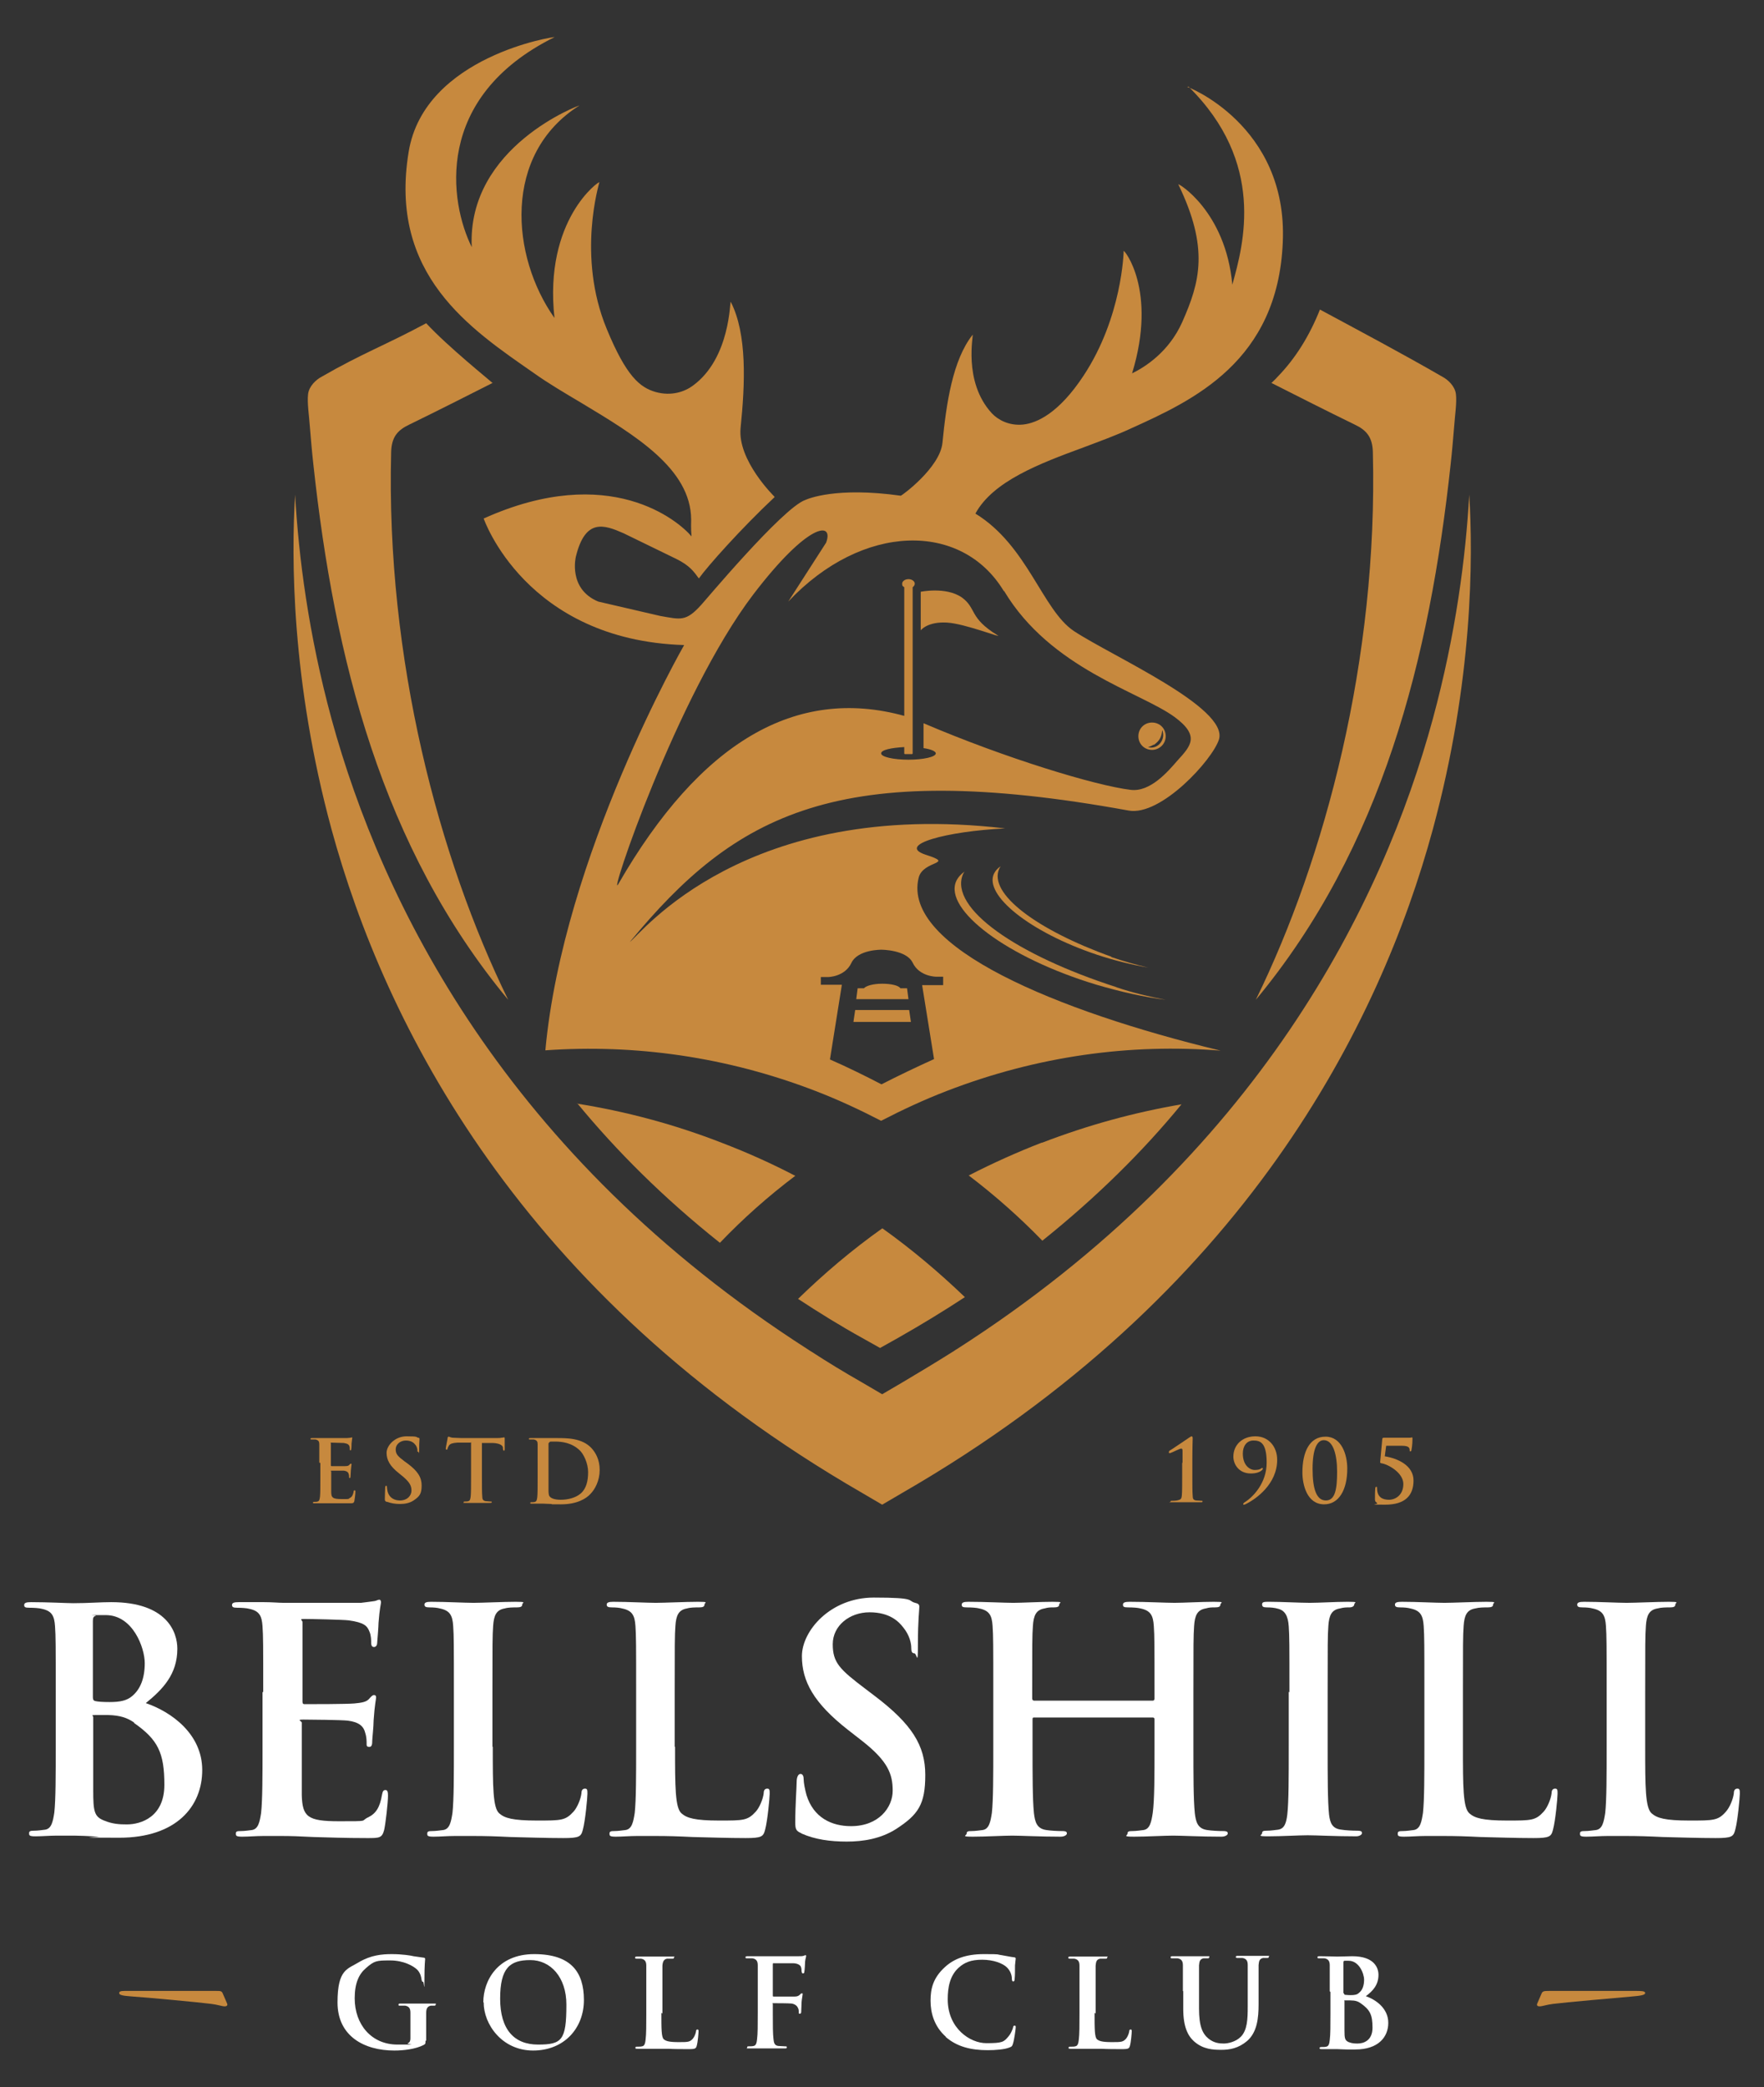 <?xml version="1.0" encoding="UTF-8"?>
<svg id="Layer_1" xmlns="http://www.w3.org/2000/svg" version="1.1" viewBox="0 0 503.3 595.3">
  <rect x="0" y="0" width="503.3" height="595.3" fill="#333333" stroke="none"/>
  <!-- Generator: Adobe Illustrator 29.0.1, SVG Export Plug-In . SVG Version: 2.1.0 Build 192)  -->
  <defs>
    <style>
      .st0 {
        fill: #c7893e;
      }

      .st1 {
        fill: #fff;
      }
    </style>
  </defs>
  <path class="st1" d="M15.9,482.7c0-13.5,0-15.9-.2-18.8-.2-3-.9-4.4-3.8-5-.7-.2-2.2-.3-3.5-.3s-1.5-.2-1.5-.8.6-.8,2-.8c4.7,0,10.3.3,12,.3,4.3,0,7.8-.3,10.8-.3,16,0,18.9,8.6,18.9,13.3,0,7.3-4.2,11.6-9,15.5,7.3,2.5,16.1,8.8,16.1,19.1s-7.3,19.3-23.7,19.3-3.6-.2-6.2-.3c-2.7-.2-5.3-.3-6.6-.3s-2.9,0-5,0c-2,0-4.3.2-6.1.2s-1.8-.3-1.8-.9.4-.7,1.4-.7,2.4-.2,3.2-.3c1.8-.3,2.2-2.3,2.6-4.9.4-3.7.4-10.7.4-18.9v-15.6h0ZM26.5,484.2c0,.7.3.9.6,1,.8.2,2.1.3,4.2.3,2.9,0,4.9-.4,6.4-1.7,2.3-1.9,3.6-5,3.6-9.4s-3.4-13.7-11.1-13.7-2,0-2.9.2c-.6.2-.8.5-.8,1.5v21.9h0ZM38.2,491.3c-1.9-1.3-3.9-2-7.3-2.1-1.6,0-2.5,0-3.8,0s-.5.2-.5.6v21c0,5.9.3,7.4,3.1,8.5,2.4,1,4.4,1.1,6.5,1.1,4,0,10.7-2.1,10.7-11.3s-1.9-12.9-8.6-17.6"/>
  <path class="st1" d="M75.1,482.7c0-13.5,0-15.9-.2-18.8-.2-3-.9-4.4-3.8-5-.7-.2-2.2-.3-3.4-.3s-1.5-.2-1.5-.8.6-.8,1.9-.8c2.4,0,5,0,7.2,0,2.3,0,4.3.2,5.6.2,2.8,0,20.5,0,22.1,0,1.7-.2,3.1-.4,3.8-.5.4,0,1-.4,1.4-.4s.5.4.5.8-.4,1.7-.7,5.8c0,.9-.3,4.8-.4,5.9,0,.4-.3,1-.9,1s-.8-.5-.8-1.2,0-2.1-.5-3.2c-.6-1.6-1.5-2.6-5.9-3.2-1.5-.2-10.8-.4-12.6-.4s-.6.3-.6.9v22.4c0,.6,0,1,.6,1,1.9,0,12.1,0,14.2-.2,2.1-.2,3.4-.4,4.2-1.3.6-.7,1-1.1,1.4-1.1s.6.2.6.7-.4,2-.7,6.5c0,1.8-.4,5.3-.4,5.9s0,1.7-.8,1.7-.8-.4-.8-.8c0-.9,0-2-.4-3.2-.4-1.8-1.7-3.1-5-3.5-1.7-.2-10.4-.3-12.6-.3s-.5.4-.5.9v7c0,3,0,11.2,0,13.7.2,6.1,1.6,7.4,10.6,7.4s6,0,8.3-1.1c2.3-1.1,3.4-2.9,4-6.5.2-1,.4-1.3,1-1.3s.7.7.7,1.6c0,2-.7,8.1-1.1,9.8-.6,2.3-1.4,2.3-4.8,2.3-6.6,0-11.5-.2-15.3-.3-3.8-.2-6.6-.3-9.2-.3s-2.9,0-5.1,0c-2,0-4.3.2-6.1.2s-1.8-.3-1.8-.9.3-.7,1.4-.7,2.4-.2,3.2-.3c1.8-.3,2.2-2.3,2.6-4.9.4-3.7.4-10.7.4-18.9v-15.6h0Z"/>
  <path class="st1" d="M140.6,498.3c0,11.3,0,17.5,1.9,19,1.5,1.3,3.8,2,10.7,2s8.1,0,10.4-2.5c1.1-1.2,2.1-3.6,2.3-5.3,0-.8.3-1.3,1-1.3s.7.4.7,1.5-.6,7.6-1.3,10.2c-.5,2-1,2.4-5.6,2.4s-11-.2-15-.3c-4-.2-7.2-.3-10.8-.3s-2.9,0-5.1,0c-2,0-4.3.2-6.1.2s-1.8-.3-1.8-.9.4-.7,1.4-.7,2.4-.2,3.2-.3c1.8-.3,2.2-2.3,2.6-4.9.4-3.7.4-10.7.4-18.9v-15.6c0-13.5,0-15.9-.2-18.8-.2-3-.9-4.4-3.8-5-.7-.2-1.8-.3-2.9-.3s-1.5-.2-1.5-.8.6-.8,1.9-.8c4.2,0,9.7.3,12.1.3s8.6-.3,12-.3,1.9.2,1.9.8-.5.8-1.6.8-2.4,0-3.4.3c-2.4.4-3.1,2-3.3,5-.2,2.8-.2,5.3-.2,18.8v15.6h0Z"/>
  <path class="st1" d="M192.6,498.3c0,11.3,0,17.5,1.9,19,1.5,1.3,3.8,2,10.7,2s8.1,0,10.4-2.5c1.1-1.2,2.1-3.6,2.3-5.3,0-.8.3-1.3,1-1.3s.7.4.7,1.5-.6,7.6-1.3,10.2c-.5,2-1,2.4-5.6,2.4s-11-.2-15-.3c-4-.2-7.2-.3-10.8-.3s-2.9,0-5.1,0c-2,0-4.3.2-6.1.2s-1.8-.3-1.8-.9.4-.7,1.4-.7,2.4-.2,3.2-.3c1.8-.3,2.2-2.3,2.6-4.9.4-3.7.4-10.7.4-18.9v-15.6c0-13.5,0-15.9-.2-18.8-.2-3-.9-4.4-3.8-5-.7-.2-1.8-.3-2.9-.3s-1.5-.2-1.5-.8.6-.8,1.9-.8c4.2,0,9.7.3,12.1.3s8.6-.3,12-.3,1.9.2,1.9.8-.5.8-1.6.8-2.4,0-3.4.3c-2.4.4-3.1,2-3.3,5-.2,2.8-.2,5.3-.2,18.8v15.6h0Z"/>
  <path class="st1" d="M228.6,522.9c-1.4-.6-1.7-1.1-1.7-3,0-4.9.4-10.2.4-11.6,0-1.3.4-2.3,1.1-2.3s.9.8.9,1.5c0,1.1.4,3,.8,4.5,2,6.5,7.2,8.9,12.7,8.9,8,0,11.9-5.4,11.9-10.1s-1.3-8.4-8.7-14.2l-4.1-3.2c-9.7-7.6-13.1-13.8-13.1-21s8.1-16.7,20.5-16.7,9.5.9,11.8,1.5c.8.2,1.2.4,1.2,1.1,0,1.1-.4,3.7-.4,10.6s-.3,2.7-1,2.7-.9-.5-.9-1.6-.4-3.5-2.3-5.8c-1.3-1.7-3.9-4.3-9.6-4.3s-10.5,3.8-10.5,9.1,2,7.2,9.4,12.8l2.5,1.9c10.7,8.1,14.5,14.2,14.5,22.6s-2,11.3-8.3,15.4c-4.4,2.8-9.4,3.6-14.1,3.6s-9.1-.6-12.9-2.3"/>
  <path class="st1" d="M328.9,485.1c.3,0,.5-.2.5-.6v-1.9c0-13.5,0-15.9-.2-18.8-.2-3-.9-4.4-3.8-5-.7-.2-2.2-.3-3.5-.3s-1.5-.2-1.5-.8.6-.8,1.9-.8c4.8,0,10.4.3,12.8.3s7.7-.3,11.2-.3,1.9.2,1.9.8-.5.8-1.6.8-1.5,0-2.6.3c-2.4.4-3.1,2-3.3,5-.2,2.8-.2,5.3-.2,18.8v15.6c0,8.1,0,15.1.4,19,.3,2.5.8,4.4,3.5,4.8,1.2.2,3.2.3,4.5.3s1.4.3,1.4.7-.7.9-1.8.9c-5.8,0-11.3-.3-13.8-.3s-7.6.3-11.1.3-1.9-.3-1.9-.9.4-.7,1.4-.7,2.4-.2,3.2-.3c1.8-.3,2.2-2.3,2.6-4.9.5-3.7.5-10.7.5-18.9v-7.8c0-.4-.3-.5-.5-.5h-33.8c-.3,0-.5,0-.5.5v7.8c0,8.1,0,15.1.4,19,.3,2.5.8,4.4,3.5,4.8,1.2.2,3.2.3,4.5.3s1.4.3,1.4.7-.7.9-1.8.9c-5.8,0-11.3-.3-13.8-.3s-7.6.3-11.2.3-1.8-.3-1.8-.9.4-.7,1.4-.7,2.4-.2,3.2-.3c1.8-.3,2.2-2.3,2.6-4.9.4-3.7.4-10.7.4-18.9v-15.6c0-13.5,0-15.9-.2-18.8-.2-3-.9-4.4-3.8-5-.7-.2-2.2-.3-3.5-.3s-1.5-.2-1.5-.8.6-.8,1.9-.8c4.8,0,10.4.3,12.8.3s7.7-.3,11.2-.3,1.9.2,1.9.8-.5.8-1.6.8-1.5,0-2.6.3c-2.4.4-3.1,2-3.3,5-.2,2.8-.2,5.3-.2,18.8v1.9c0,.4.3.6.5.6h33.8,0Z"/>
  <path class="st1" d="M367.9,482.7c0-13.5,0-15.9-.2-18.8-.2-3-1.1-4.5-3-5-1-.3-2.1-.4-3.2-.4s-1.4-.2-1.4-.9.7-.7,2.1-.7c3.4,0,8.9.3,11.5.3s7.4-.3,10.8-.3,1.9.2,1.9.7-.5.9-1.4.9-1.6,0-2.7.3c-2.4.4-3.1,2-3.3,5-.2,2.8-.2,5.3-.2,18.8v15.6c0,8.6,0,15.6.4,19.4.3,2.4.9,4,3.5,4.3,1.2.2,3.2.3,4.5.3s1.4.3,1.4.7-.7.9-1.7.9c-5.8,0-11.4-.3-13.8-.3s-7.6.3-11.2.3-1.8-.3-1.8-.9.4-.7,1.4-.7,2.4-.2,3.2-.3c1.8-.3,2.3-1.9,2.6-4.4.4-3.7.4-10.7.4-19.3v-15.6h0Z"/>
  <path class="st1" d="M417.4,498.3c0,11.3,0,17.5,1.9,19,1.5,1.3,3.8,2,10.7,2s8.1,0,10.4-2.5c1.1-1.2,2.1-3.6,2.3-5.3,0-.8.3-1.3,1-1.3s.7.4.7,1.5-.6,7.6-1.3,10.2c-.5,2-1,2.4-5.6,2.4s-11-.2-15-.3c-4-.2-7.2-.3-10.8-.3s-2.9,0-5,0c-2,0-4.3.2-6.1.2s-1.8-.3-1.8-.9.4-.7,1.4-.7,2.4-.2,3.2-.3c1.8-.3,2.2-2.3,2.6-4.9.4-3.7.4-10.7.4-18.9v-15.6c0-13.5,0-15.9-.2-18.8-.2-3-.9-4.4-3.8-5-.7-.2-1.8-.3-2.9-.3s-1.5-.2-1.5-.8.6-.8,2-.8c4.2,0,9.7.3,12.1.3s8.6-.3,12-.3,1.9.2,1.9.8-.5.8-1.6.8-2.4,0-3.5.3c-2.4.4-3.1,2-3.3,5-.2,2.8-.2,5.3-.2,18.8v15.6h0Z"/>
  <path class="st1" d="M469.4,498.3c0,11.3,0,17.5,1.9,19,1.5,1.3,3.8,2,10.7,2s8.2,0,10.4-2.5c1.1-1.2,2.1-3.6,2.3-5.3,0-.8.3-1.3,1-1.3s.7.4.7,1.5-.6,7.6-1.3,10.2c-.5,2-1,2.4-5.6,2.4s-11-.2-15-.3c-4-.2-7.2-.3-10.8-.3s-2.9,0-5,0c-2,0-4.3.2-6.1.2s-1.8-.3-1.8-.9.4-.7,1.4-.7,2.4-.2,3.2-.3c1.8-.3,2.2-2.3,2.6-4.9.4-3.7.4-10.7.4-18.9v-15.6c0-13.5,0-15.9-.2-18.8-.2-3-.9-4.4-3.8-5-.7-.2-1.8-.3-2.9-.3s-1.5-.2-1.5-.8.6-.8,2-.8c4.2,0,9.7.3,12.1.3s8.6-.3,12-.3,1.9.2,1.9.8-.5.8-1.6.8-2.4,0-3.5.3c-2.4.4-3.1,2-3.3,5-.2,2.8-.2,5.3-.2,18.8v15.6h0Z"/>
  <path class="st1" d="M121.4,582c0,1,0,1-.5,1.3-2.3,1.2-5.7,1.6-8.4,1.6-8.6,0-16.2-4.1-16.2-13.7s2.9-9.5,6.1-11.5c3.4-2,6.5-2.3,9.4-2.3s5.5.4,6.2.6c.7.1,2,.3,2.8.4.4,0,.5.2.5.4,0,.4-.2,1.4-.2,5.8s-.1.7-.4.7-.3-.2-.4-.5c-.1-.8-.3-1.9-1.2-2.9-1.1-1.1-3.9-2.7-7.8-2.7s-4.5.1-6.9,2.2c-2,1.7-3.2,4.3-3.2,8.6,0,7.5,4.8,13.2,12.2,13.2s2.1,0,3-.4c.5-.2.7-.7.7-1.3v-3.3c0-1.8,0-3.1,0-4.1,0-1.2-.4-1.8-1.5-2-.3,0-.9,0-1.4,0s-.5,0-.5-.3.2-.3.7-.3c1.8,0,4,0,5.1,0s2.9,0,4.1,0,.7,0,.7.3-.2.3-.5.3-.5,0-.9,0c-.9.2-1.3.8-1.3,2,0,1,0,2.5,0,4.2v3.9h0Z"/>
  <path class="st1" d="M137.9,571.1c0-6,4-13.7,14.5-13.7s14.2,5.1,14.2,13.1-5.6,14.4-14.5,14.4-14.1-7.5-14.1-13.7M161.6,571.8c0-7.8-4.5-12.7-10.3-12.7s-8.6,2.2-8.6,11,4,13.1,10.8,13.1,8.1-1.2,8.1-11.3"/>
  <path class="st1" d="M188.7,574.2c0,4.5,0,6.9.7,7.5.6.5,1.5.8,4.2.8s3.2,0,4.1-1c.4-.5.8-1.4.9-2.1,0-.3.1-.5.4-.5s.3.2.3.6-.2,3-.5,4c-.2.8-.4,1-2.2,1s-4.4,0-5.9-.1c-1.6,0-2.8,0-4.3,0s-1.1,0-2,0c-.8,0-1.7,0-2.4,0s-.7,0-.7-.3.1-.3.6-.3.9,0,1.3-.1c.7-.1.9-.9,1-1.9.2-1.5.2-4.2.2-7.5v-6.2c0-5.3,0-6.3,0-7.4,0-1.2-.4-1.8-1.5-2-.3,0-.7,0-1.1,0s-.6,0-.6-.3.2-.3.8-.3c1.6,0,3.9,0,4.8,0s3.4,0,4.8,0,.7,0,.7.3-.2.3-.6.3-.9,0-1.4,0c-.9.2-1.2.8-1.3,2,0,1.1,0,2.1,0,7.4v6.2h0Z"/>
  <path class="st1" d="M220.5,574.2c0,3.4,0,6,.2,7.5.1,1,.3,1.8,1.4,1.9.5,0,1.3.1,1.8.1s.6,0,.6.3-.2.3-.8.3c-2.2,0-4.4,0-5.3,0s-3.1,0-4.5,0-.7,0-.7-.3.1-.3.5-.3,1,0,1.3-.1c.7-.1.9-.9,1-1.9.2-1.5.2-4.1.2-7.5v-6.2c0-5.3,0-6.3,0-7.4,0-1.2-.4-1.8-1.5-2-.3,0-.9,0-1.4,0s-.6,0-.6-.3.3-.3.8-.3c.9,0,1.9,0,2.8,0,.9,0,1.7,0,2.2,0,1.3,0,8.5,0,9.3,0,.7,0,1.1,0,1.4-.1.2,0,.4-.2.6-.2s.2.1.2.3-.2.7-.3,1.6c0,.3-.1,2.4-.2,2.8,0,.3-.1.5-.4.5s-.3-.2-.4-.6c0-.3,0-.8-.2-1.3-.2-.5-1-1-2.3-1h-5.4c-.2-.1-.3,0-.3.4v8.8c0,.2,0,.3.2.3h4.5c.6,0,1.1,0,1.6,0,.7,0,1.1-.2,1.5-.6.2-.2.2-.3.5-.3s.2.1.2.3-.2,1.1-.3,2.2c0,.7-.1,2.3-.1,2.6s0,.7-.4.7-.3-.2-.3-.5,0-.7-.2-1.1c-.2-.5-.7-1.1-1.8-1.3-.9-.1-4.6-.1-5.2-.1s-.2,0-.2.3v2.8h0Z"/>
  <path class="st1" d="M269.9,581c-3.4-3-4.4-6.9-4.4-10.3s.7-6.5,4.1-9.6c2.5-2.3,5.9-3.7,11.1-3.7s3.5.1,5.1.3c1.3.2,2.5.5,3.5.6.4,0,.5.2.5.4s-.1.7-.2,1.9c0,1.2,0,3.1-.1,3.8,0,.5-.1.8-.4.8s-.4-.3-.4-.8c0-1.1-.5-2.3-1.4-3.2-1.2-1.2-3.9-2.2-7.1-2.2s-5,.8-6.6,2.2c-2.6,2.3-3.2,5.7-3.2,9.1,0,8.3,6.4,12.5,11,12.5s5-.3,6.4-2c.6-.7,1-1.7,1.2-2.3.1-.6.2-.7.5-.7s.3.2.3.5c0,.4-.4,3.5-.8,4.7-.2.6-.3.8-.9,1-1.4.6-4.1.8-6.3.8-4.8,0-8.8-1-12-3.8"/>
  <path class="st1" d="M312.3,574.2c0,4.5,0,6.9.7,7.5.6.5,1.5.8,4.2.8s3.2,0,4.1-1c.4-.5.8-1.4.9-2.1,0-.3.1-.5.4-.5s.3.2.3.6-.2,3-.5,4c-.2.8-.4,1-2.2,1s-4.4,0-5.9-.1c-1.6,0-2.8,0-4.3,0s-1.2,0-2,0c-.8,0-1.7,0-2.4,0s-.7,0-.7-.3.1-.3.6-.3,1,0,1.3-.1c.7-.1.9-.9,1-1.9.2-1.5.2-4.2.2-7.5v-6.2c0-5.3,0-6.3,0-7.4,0-1.2-.4-1.8-1.5-2-.3,0-.7,0-1.1,0s-.6,0-.6-.3.2-.3.8-.3c1.6,0,3.9,0,4.8,0s3.4,0,4.8,0,.7,0,.7.3-.2.3-.6.3-1,0-1.4,0c-1,.2-1.2.8-1.3,2,0,1.1,0,2.1,0,7.4v6.2h0Z"/>
  <path class="st1" d="M337.5,568c0-5.3,0-6.3,0-7.4,0-1.2-.4-1.8-1.5-2-.3,0-.9,0-1.4,0s-.6,0-.6-.3.2-.3.8-.3c1.9,0,4.1,0,5.1,0s3,0,4.3,0,.8,0,.8.3-.2.3-.6.3-.6,0-1,0c-1,.2-1.2.8-1.3,2,0,1.1,0,2.1,0,7.4v4.9c0,5.1,1,7.2,2.7,8.6,1.6,1.3,3.2,1.4,4.4,1.4s3.4-.5,4.8-1.9c1.9-1.9,2-5.1,2-8.7v-4.4c0-5.3,0-6.3,0-7.4,0-1.2-.4-1.8-1.5-2-.3,0-.9,0-1.3,0s-.6,0-.6-.3.2-.3.7-.3c1.8,0,4,0,4,0,.4,0,2.6,0,4,0s.7,0,.7.3-.2.3-.6.3-.6,0-1,0c-1,.2-1.2.8-1.3,2,0,1.1,0,2.1,0,7.4v3.8c0,3.9-.4,8-3.3,10.5-2.5,2.1-5,2.5-7.3,2.5s-5.2-.1-7.8-2.4c-1.8-1.6-3.1-4.2-3.1-9.3v-5.1h0Z"/>
  <path class="st1" d="M379.4,568c0-5.3,0-6.3,0-7.4,0-1.2-.4-1.8-1.5-2-.3,0-.9,0-1.4,0s-.6,0-.6-.3.2-.3.8-.3c1.9,0,4.1.1,4.8.1,1.7,0,3.1-.1,4.3-.1,6.4,0,7.5,3.4,7.5,5.3,0,2.9-1.6,4.6-3.6,6.1,2.9,1,6.4,3.5,6.4,7.6s-2.9,7.6-9.4,7.6-1.4,0-2.5,0c-1,0-2.1-.1-2.6-.1s-1.1,0-2,0c-.8,0-1.7,0-2.4,0s-.7-.1-.7-.3.1-.3.6-.3,1,0,1.3-.1c.7-.1.9-.9,1-1.9.2-1.5.2-4.2.2-7.5v-6.2h0ZM383.5,568.6c0,.3.1.3.2.4.3,0,.8.1,1.6.1,1.2,0,1.9-.1,2.5-.7.9-.7,1.4-2,1.4-3.7s-1.4-5.4-4.4-5.4-.8,0-1.2,0c-.2,0-.3.2-.3.6v8.7h0ZM388.2,571.4c-.7-.5-1.5-.8-2.9-.8-.6,0-1,0-1.5,0s-.2,0-.2.2v8.3c0,2.3.1,2.9,1.2,3.4,1,.4,1.8.4,2.6.4,1.6,0,4.2-.8,4.2-4.5s-.7-5.1-3.4-7"/>
  <g>
    <path class="st0" d="M362.7,109.2c7.9,4,15.8,8,23.8,11.9,3.4,1.6,5.1,3.6,5.2,7.9,1.5,59-13.6,115.8-33.4,156.2,36.1-43.5,49.6-97.4,55.6-152.8.4-3.6.7-7.2,1-10.8.2-3,.8-6.7.5-9.2-.3-2.3-2.3-4.1-3.8-4.9-11.6-6.7-23.5-13-35-19.2-2.9,7.3-6.9,13.9-12.2,19.3-.5.6-1.1,1.1-1.7,1.7"/>
    <path class="st0" d="M140.6,109.2c-7.9,4-15.8,8-23.8,11.9-3.4,1.6-5.1,3.6-5.2,7.9-1.5,59,13.6,115.8,33.4,156.2-36.1-43.5-49.6-97.4-55.6-152.8-.4-3.6-.7-7.2-1-10.8-.2-3-.8-6.7-.5-9.2.3-2.3,2.3-4.1,3.8-4.9,11.6-6.7,18.4-9.1,29.9-15.3,6.2,6.7,18.4,16.5,19,17.1"/>
    <path class="st0" d="M297.3,325.9c-7.2,2.8-14.1,5.9-20.9,9.4,7.5,5.7,14.5,11.9,21,18.6,15.6-12.5,28.8-25.6,39.7-38.9-13.4,2.3-26.7,5.9-39.9,11"/>
    <path class="st0" d="M164.7,314.7c11.2,13.6,24.6,27,40.7,39.8,6.6-6.9,13.8-13.3,21.5-19.1-6.7-3.5-13.6-6.6-20.9-9.4-13.6-5.3-27.5-9-41.4-11.2"/>
    <path class="st0" d="M251.7,350.4c-8.6,6.1-16.6,12.9-24,20.1,5.8,3.8,11.9,7.6,18.4,11.2l5,2.8,5-2.8c6.7-3.8,13.1-7.7,19.2-11.7-7.3-7-15.1-13.6-23.5-19.6"/>
    <path class="st0" d="M408.8,205.1c-14.2,52.2-49.5,124.5-135.9,179.8-.4.2-.7.5-1.1.7-4.6,2.9-9.4,5.8-14.3,8.7l-5.8,3.4-5.8-3.4c-4.9-2.8-9.7-5.7-14.3-8.7-.4-.2-.8-.5-1.1-.7-86.4-55.4-121.6-127.6-135.9-179.8-6.6-24.3-9.4-46.3-10.4-64-1.1,17.8-1.1,53.2,10.4,95.5,15.1,55.2,53.6,132.8,151.3,189.2l5.8,3.4,5.8-3.4c97.8-56.4,136.3-134,151.3-189.2,11.5-42.3,11.5-77.7,10.4-95.5-1,17.7-3.8,39.7-10.4,64"/>
    <polygon class="st0" points="259.4 288.1 244 288.1 243.5 291.5 259.9 291.5 259.4 288.1"/>
    <path class="st0" d="M258.7,281.9h-1.8c-.5-.8-2.6-1.3-5.2-1.3s-4.6.6-5.2,1.3h-1.8l-.4,3.1h14.9l-.4-3.1h0Z"/>
    <path class="st0" d="M339.1,24.7c22,21.7,15.8,44.8,12.5,56.5-1.9-21-15.6-29.1-15.4-28.6,8.8,18.2,6.2,27.8,1.1,39.3-3.8,8.5-10.6,12.8-14.3,14.6,7.3-23.8-2.4-35.5-2.4-34.9,0,.2-.4,18.8-11.4,35.5-7.1,10.8-13.4,13.6-17.3,14-4.1.4-7.2-1.4-8.9-3.2-8.4-9.1-5.1-22.8-5.5-22.4-5.7,7.2-7.5,19.6-8.6,30.8-.7,7.1-11.6,15.1-11.9,15.1-18.5-2.6-26.5.9-27.2,1.2-6.5,2.2-29.5,29.8-29.7,29.9-4.4,4.9-5.9,4.2-11.7,3.2l-17.7-4.1c-8.7-3.6-6.4-12.8-6.4-12.8,2.7-11.1,8.1-9.1,13.6-6.7l15,7.3c3.9,1.9,5.1,3.7,6.5,5.6,2.4-3.4,12.1-14.3,21.6-23.2,0,0,0-.1-.1-.2-.1-.1-10.5-10.3-9.6-19.5,1.3-12.7,1.9-26.8-2.8-36-.3-.5,0,16-10.8,23.9-2.3,1.7-6.1,3.1-10.7,1.8-4.4-1.3-8.3-4.4-13.9-18-8.6-20.8-2.1-41.5-2.1-41.8.2-.6-15.9,10.5-12.8,38.7-12.4-17.5-14.9-46.7,7.1-60.6.5-.3-32.1,11.6-30.7,40.4-6.3-12.7-11.1-42.7,23.6-59.9.6-.3-37.1,5.3-41.6,32.7-5.8,35.1,17.6,50.5,35.7,63.1,4.2,3,9,5.8,13.7,8.6,15.3,9.2,31.1,18.7,31.2,33.2,0,.5-.1,2.6.1,4.8-3.6-4.3-23.3-21.3-59.3-5.1,0,0,11.9,34.7,57.2,36.1,0,0-34.5,60.1-39.6,115.6,25.5-1.8,51.7,1.8,77.1,11.6,6.5,2.5,12.7,5.4,18.7,8.5,6-3.1,12.2-6,18.7-8.5,25.9-10,52.4-13.6,78.3-11.5,0,0-.2,0-.5-.1-45.9-11.1-90.6-29.4-85.8-49.2,1.2-5.1,10.7-3.8,2-6.6-8.5-2.8,6-6.7,22.7-7.5-74.4-8.7-104.1,30.3-107.1,32.4,30.1-36.5,59.3-52.6,142.3-37.5,9.2,1.7,24-14.5,25.8-20.3,2.7-9.1-30.5-23.7-41.4-30.9-9-6-13.2-24.4-28.1-33.5,5-9.2,18.1-14.2,30.9-18.9,4.5-1.7,9.2-3.4,13.5-5.4,17.7-8,41.9-19.1,43.3-53.1,1.5-33.6-27.8-44.7-27.3-44.3h0ZM234.2,278.7h2s4.8,0,6.7-4c1.8-3.9,8.6-3.8,8.6-3.8,0,0,7.1,0,8.9,3.7,1.9,4,6.7,4,6.7,4h2v2.4h-6l3.4,21.1c-5.1,2.3-10.1,4.7-15,7.2-4.8-2.5-9.7-4.9-14.7-7.1l3.4-21.3h-6v-2.4h0ZM286.5,168.6c13.3,22.2,38.9,28.8,48.6,35.9,7.5,5.5,4.5,8.4.8,12.5-2.6,3-7.7,9-13.3,8.3-10-1.2-35.7-9-59.1-19v7.1c2.1.3,3.5.9,3.5,1.5,0,1-3.5,1.8-7.8,1.8s-7.8-.8-7.8-1.8,2.9-1.6,6.6-1.8v1.8c0,.1.1.2.2.2h2c.1,0,.2-.1.2-.2v-47.4c.3-.2.6-.6.6-1,0-.7-.8-1.3-1.8-1.3s-1.8.6-1.8,1.3.2.7.6,1v36.7c-30.9-8.5-58.2,7.4-81.6,48-3.1,5.4,16.6-53.8,38.5-82.6,15.8-20.7,23.1-20.9,20.8-14.8l-10.8,16.8c21.2-22.5,49.5-22.9,61.5-3"/>
    <path class="st0" d="M270.3,177.6c5.1.3,16.2,4.7,14.3,3.6-8.2-5-5.9-7.7-10.2-10.8-4.5-3.1-11.7-1.6-11.7-1.6v11s1.9-2.6,7.7-2.2"/>
    <path class="st0" d="M328.7,213.9c2.1,0,3.9-1.7,3.9-3.9s-1.7-3.9-3.9-3.9-3.9,1.7-3.9,3.9,1.7,3.9,3.9,3.9M329.2,212.5c1.8-1.3,2.2-2.4,2.4-4.2,0,0,.1.1.1.2.6,1.9-.4,4-2.3,4.6-.6.2-1.3.2-1.9,0,.4,0,1.3-.5,1.7-.7"/>
    <path class="st0" d="M318.6,281.6c-28.6-9.2-47.7-22.5-43.9-32.1.1-.3.3-.6.5-.9-1.1.8-1.9,1.7-2.4,2.8-3.5,8.1,14.5,21.8,40.1,29.5,6.8,2,13.5,3.5,19.7,4.3-4.6-.9-9.4-2-14.1-3.6"/>
    <path class="st0" d="M317.1,272.9c-21.2-7.6-35.2-18-32-25.1.1-.2.2-.4.4-.7-.9.6-1.5,1.3-1.9,2.1-2.9,6.1,10.2,16.7,29.3,23.1,5.1,1.7,10.1,2.9,14.7,3.7-3.4-.8-7-1.8-10.5-3"/>
  </g>
  <path class="st0" d="M61.4,567.9c1.5,0,1.8,0,2.1.6l1.3,3c.2.4,0,.8-.7.8s-2.1-.5-3.8-.7c-3-.4-18.9-1.9-22.4-2.1-2.4-.2-3.9-.3-3.9-1s1.2-.6,2.8-.6h24.7Z"/>
  <path class="st0" d="M466.6,567.9c1.6,0,2.8,0,2.8.6s-1.5.8-3.9,1c-3.5.3-19.4,1.7-22.4,2.1-1.7.2-3.1.7-3.8.7s-.9-.3-.7-.8l1.3-3c.3-.5.6-.6,2.1-.6h24.7Z"/>
  <g>
    <g>
      <path class="st0" d="M91.1,417.2c0-3.8,0-4.4,0-5.2,0-.8-.2-1.2-1.1-1.4-.2,0-.6,0-1,0s-.4,0-.4-.2.2-.2.5-.2c.7,0,1.4,0,2,0,.6,0,1.2,0,1.6,0,.8,0,5.7,0,6.2,0,.5,0,.9-.1,1.1-.1.1,0,.3-.1.4-.1s.1.1.1.2c0,.2-.1.5-.2,1.6,0,.2,0,1.3-.1,1.6,0,.1,0,.3-.2.3s-.2-.1-.2-.3,0-.6-.1-.9c-.2-.4-.4-.7-1.6-.9-.4,0-3-.1-3.5-.1s-.2,0-.2.2v6.2c0,.2,0,.3.2.3.5,0,3.4,0,3.9,0,.6,0,1-.1,1.2-.4.2-.2.3-.3.4-.3s.2,0,.2.2-.1.5-.2,1.8c0,.5-.1,1.5-.1,1.6s0,.5-.2.5-.2-.1-.2-.2c0-.2,0-.6-.1-.9-.1-.5-.5-.9-1.4-1-.5,0-2.9,0-3.5,0s-.1.1-.1.2v2c0,.8,0,3.1,0,3.8,0,1.7.4,2.1,3,2.1s1.7,0,2.3-.3c.6-.3.9-.8,1.1-1.8,0-.3.1-.4.3-.4s.2.2.2.4c0,.6-.2,2.2-.3,2.7-.2.6-.4.6-1.3.6-1.9,0-3.2,0-4.3,0-1.1,0-1.8,0-2.6,0s-.8,0-1.4,0c-.6,0-1.2,0-1.7,0s-.5,0-.5-.2.1-.2.4-.2.7,0,.9-.1c.5-.1.6-.6.7-1.4.1-1,.1-3,.1-5.3v-4.3h0Z"/>
      <path class="st0" d="M110.3,428.4c-.4-.2-.5-.3-.5-.8,0-1.4.1-2.8.1-3.2,0-.4.1-.6.3-.6s.2.2.2.4c0,.3.1.8.2,1.3.5,1.8,2,2.5,3.5,2.5,2.2,0,3.3-1.5,3.3-2.8s-.4-2.3-2.4-4l-1.1-.9c-2.7-2.1-3.6-3.9-3.6-5.9s2.3-4.7,5.7-4.7,2.6.2,3.3.4c.2,0,.4.1.4.3,0,.3-.1,1-.1,3s0,.7-.3.7-.2-.1-.2-.4-.1-1-.6-1.6c-.4-.5-1.1-1.2-2.7-1.2s-2.9,1.1-2.9,2.5.6,2,2.6,3.5l.7.5c3,2.2,4.1,4,4.1,6.3s-.5,3.1-2.3,4.3c-1.2.8-2.6,1-3.9,1s-2.5-.2-3.6-.6"/>
      <path class="st0" d="M134.2,411.5h-3.7c-1.4.1-2,.3-2.4.8-.2.4-.4.7-.4.9,0,.2-.1.3-.3.3s-.2-.1-.2-.4.5-2.6.5-2.8c0-.3.1-.5.3-.5s.4.2,1.1.3c.7,0,1.6.1,2.5.1h9.8c.8,0,1.3,0,1.7-.1.4,0,.6-.1.7-.1.2,0,.2.1.2.5s0,2.2,0,2.9c0,.2,0,.4-.2.4s-.2-.1-.3-.5v-.3c0-.6-.7-1.3-2.9-1.4h-3.1c0,0,0,10,0,10,0,2.3,0,4.2.1,5.3,0,.7.2,1.2,1,1.3.4,0,.9.1,1.3.1s.4,0,.4.2-.2.2-.5.2c-1.6,0-3.2,0-3.9,0s-2.1,0-3.1,0-.5,0-.5-.2.1-.2.4-.2.7,0,.9-.1c.5-.1.6-.6.7-1.4.1-1,.1-3,.1-5.3v-10.1h0Z"/>
      <path class="st0" d="M153.4,417.2c0-3.8,0-4.4,0-5.2,0-.8-.2-1.2-1.1-1.4-.2,0-.6,0-1,0s-.4,0-.4-.2.2-.2.5-.2c1.3,0,2.9,0,3.6,0s2.3,0,3.8,0c3.1,0,7.2,0,9.9,2.8,1.2,1.3,2.4,3.3,2.4,6.3s-1.3,5.5-2.7,6.9c-1.1,1.2-3.7,2.9-8.3,2.9s-1.9,0-2.8-.1c-.9,0-1.8-.1-2.4-.1s-.8,0-1.4,0c-.6,0-1.2,0-1.7,0s-.5,0-.5-.2.1-.2.4-.2.7,0,.9-.1c.5-.1.6-.6.7-1.4.1-1,.1-3,.1-5.3v-4.3h0ZM156.5,419.9c0,2.6,0,4.5,0,5,0,.6,0,1.6.3,1.9.3.5,1.3,1,3.2,1s4.2-.5,5.7-1.8c1.6-1.4,2.1-3.6,2.1-6.1s-1.3-5.2-2.4-6.2c-2.3-2.2-5.1-2.5-7-2.5s-1.4,0-1.6.2c-.2.1-.3.2-.3.5,0,.8,0,3,0,4.9v3.1h0Z"/>
    </g>
    <g>
      <path class="st0" d="M337.4,417.3v-3.2c0-.6,0-.9-.4-.9s-2.3,1-2.9,1.2c-.1,0-.2.1-.4.1s-.2-.1-.2-.3.1-.3.2-.4c.1,0,4.8-3.2,5.7-3.8.2-.1.4-.3.6-.3s.3.3.3.5-.1,2.6-.1,6.4v4.6c0,2.4,0,4.5.1,5.5,0,.8.2,1.2,1,1.3.4,0,1.4.1,1.6.1s.2,0,.2.2-.1.2-.4.2c-1.9,0-3.5,0-4.1,0s-2.6,0-4.2,0-.4,0-.4-.2.1-.2.2-.2c.3,0,1.5,0,2-.2.8-.2.9-.5,1-1.3.1-1.1.1-3.2.1-5.5v-3.9s0,0,0,0Z"/>
      <path class="st0" d="M364.4,416.4c0,6.9-6,11.2-9.1,12.7-.1,0-.2.1-.4.1s-.2-.1-.2-.2.2-.3.3-.4c2.6-1.6,6.4-5.6,6.4-11.4s-1.9-6.3-3.8-6.3-3,1.6-3,3.7c0,3.8,2.4,4.7,3.3,4.7s1.4-.1,1.7-.3c.3-.1.4-.3.5-.3s.2.1.2.2,0,.2-.1.3c-.7.8-2,1.1-3.3,1.1-3.5,0-5-2.7-5-4.8,0-3.3,2.5-5.8,6.3-5.8s6.2,3,6.2,6.7"/>
      <path class="st0" d="M377.8,429.1c-4.9,0-6.2-5.6-6.2-9.1,0-5.8,2-10.2,6.6-10.2s6.2,5.2,6.2,9.1c0,6.1-2.4,10.2-6.6,10.2M377.7,410.8c-1.9,0-3.2,2.5-3.2,8.2s1.1,9,3.8,9,3.2-3.4,3.2-8.2-1.1-9-3.8-9"/>
      <path class="st0" d="M392.8,428.6c-.4-.2-.5-.5-.5-1,0-.8,0-2.3.1-3.1,0-.2.1-.4.3-.4s.2.1.2.4c0,2.6,1.6,3.3,3.4,3.3s4.1-1.3,4.1-4.5-4.3-5.6-6.2-5.9c-.3,0-.5-.2-.4-.5l.6-6.5c0-.2.2-.3.5-.3h6c.7,0,1.1,0,1.4,0,.3,0,.4-.1.5-.1.2,0,.2.1.2.5s0,1.6-.3,3.2c0,.1-.1.3-.3.3s-.2-.1-.2-.3c0-.7-.2-1.3-2.2-1.3h-4.5l-.4,3c3.7.6,8.2,2.6,8.2,6.9s-2.4,6.9-8.1,6.9-1.7-.1-2.3-.4"/>
    </g>
  </g>
</svg>